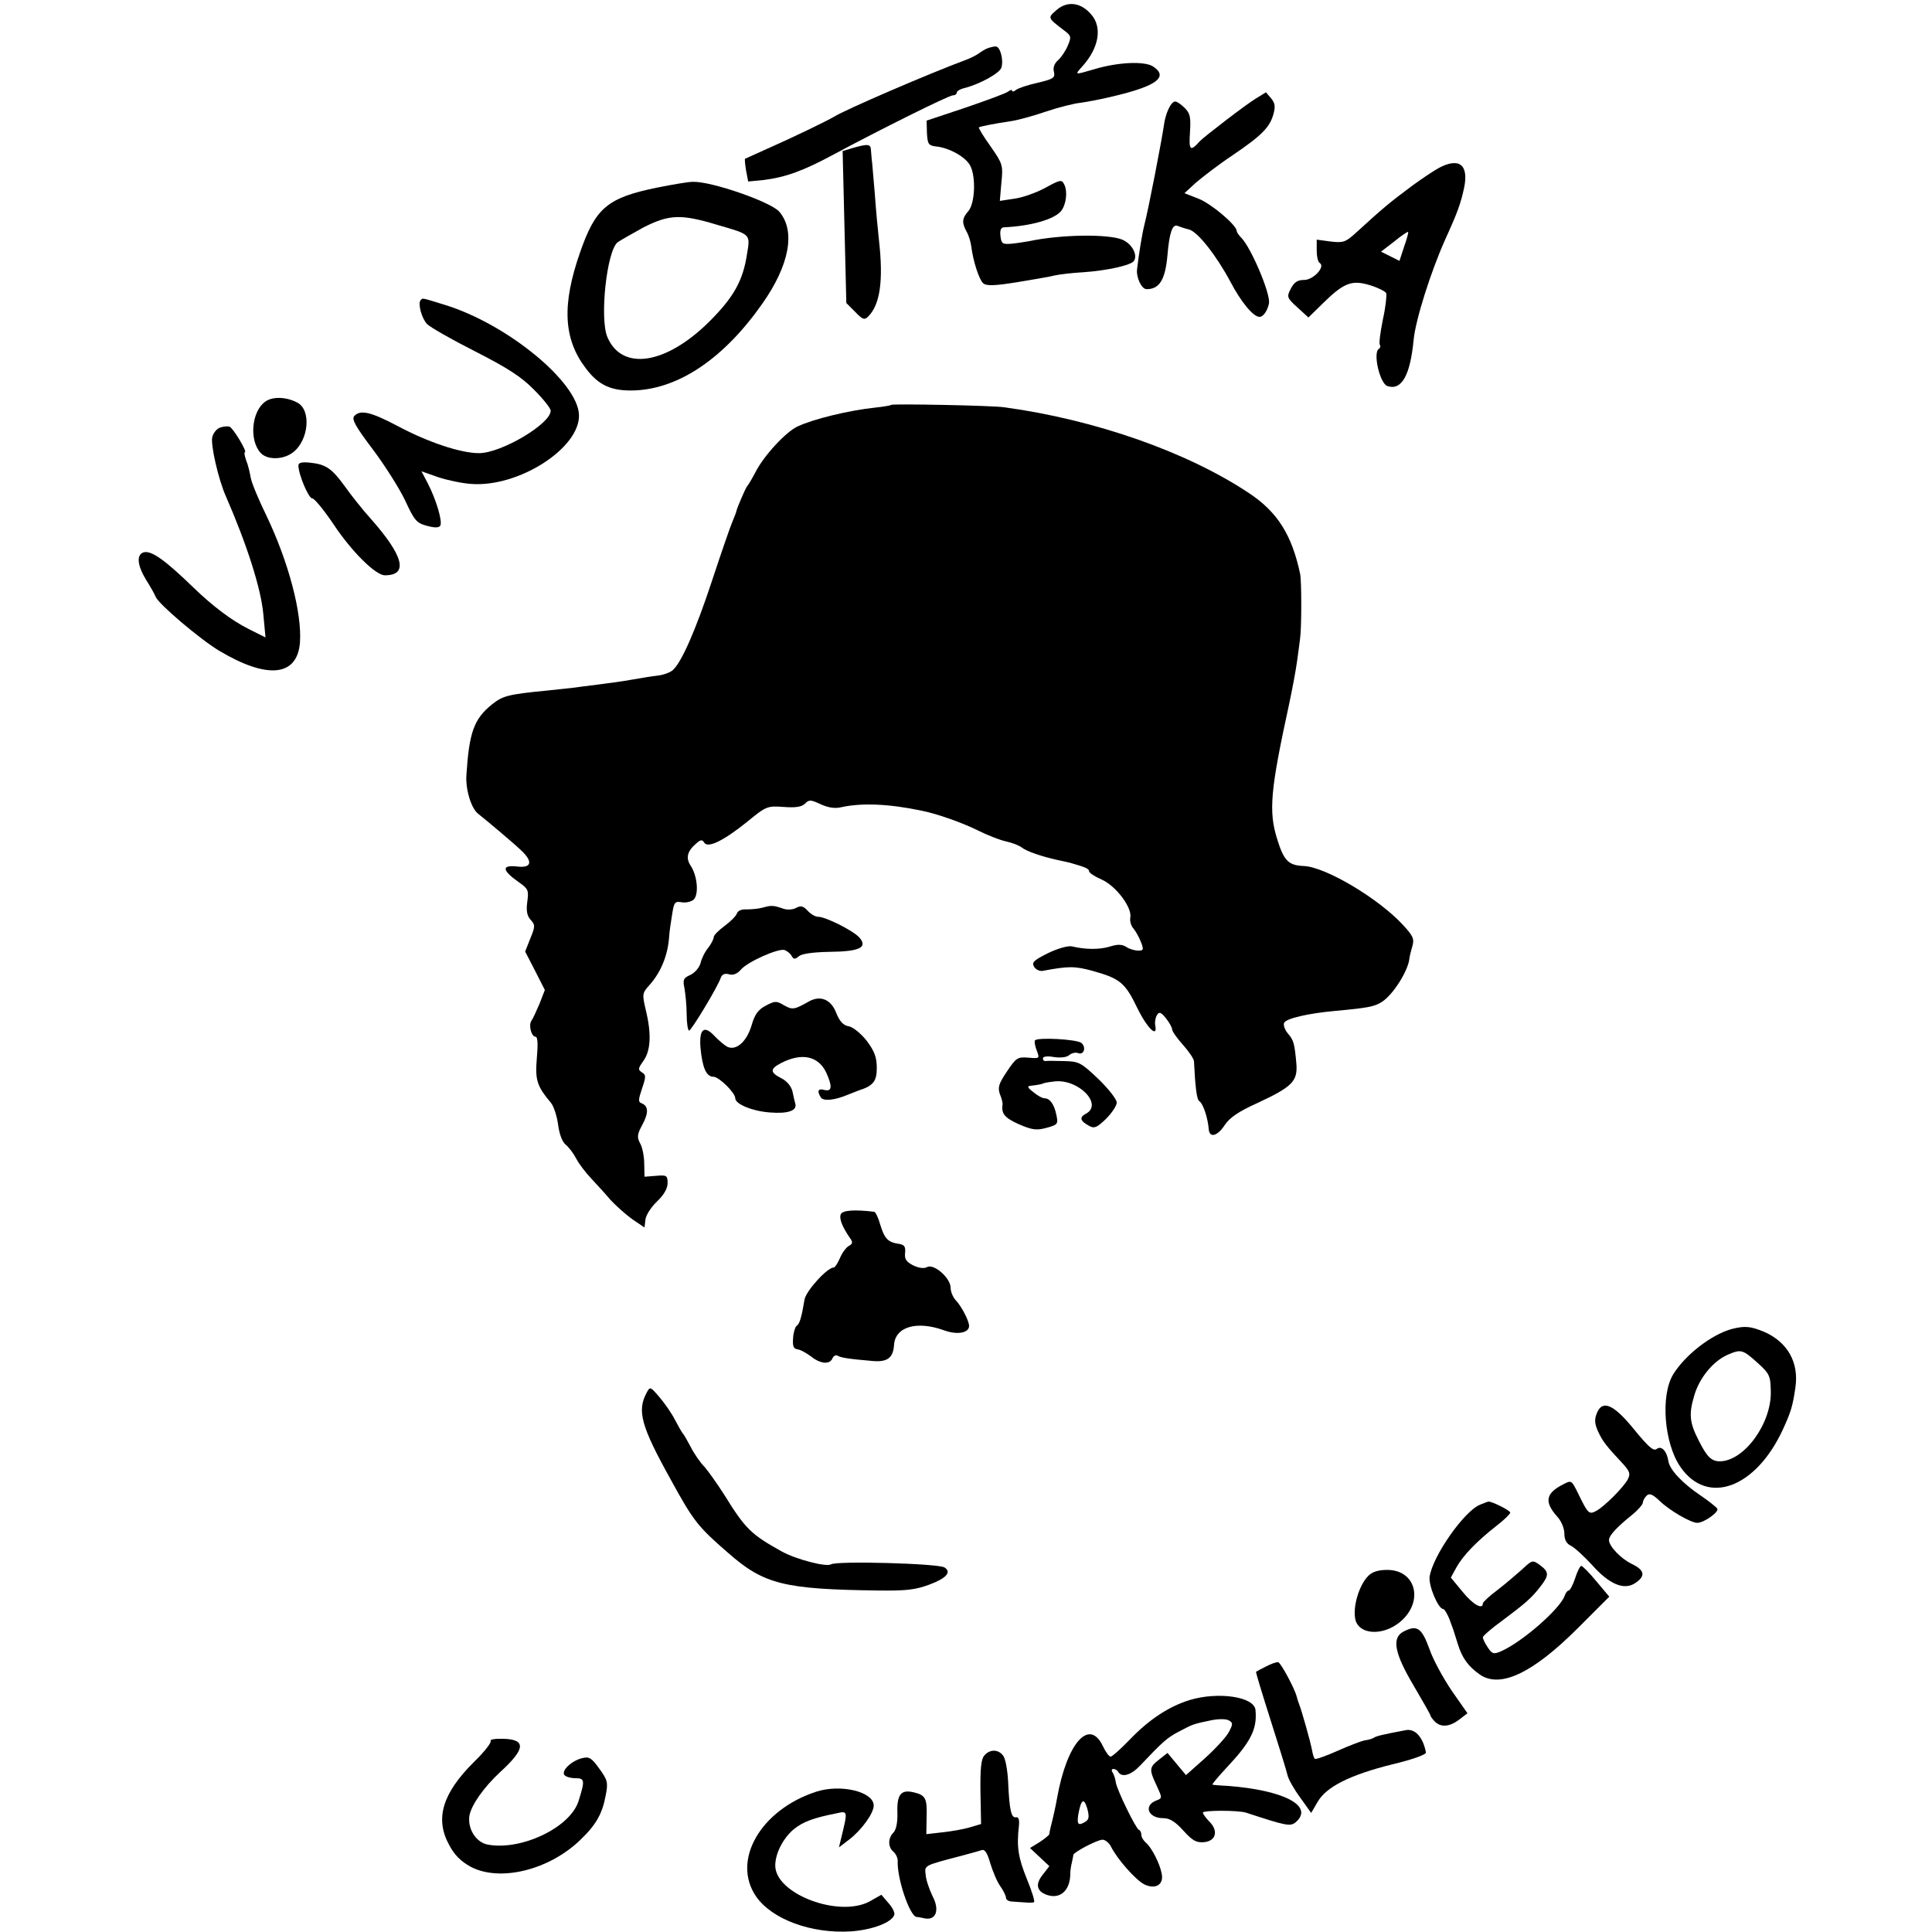 <?xml version="1.0" standalone="no"?>
<!DOCTYPE svg PUBLIC "-//W3C//DTD SVG 20010904//EN"
 "http://www.w3.org/TR/2001/REC-SVG-20010904/DTD/svg10.dtd">
<svg version="1.0" xmlns="http://www.w3.org/2000/svg"
 width="628pt" height="628pt" viewBox="0 0 628 628"
 preserveAspectRatio="xMidYMid meet">
<g transform="translate(0,628) scale(0.1,-0.1)"
fill="#000000" stroke="none">
<path d="M3435 6248 c-30 -26 -31 -25 24 -67 23 -17 24 -21 12 -49 -7 -17 -21
-38 -32 -48 -12 -10 -17 -25 -13 -38 4 -19 -2 -23 -53 -35 -32 -7 -64 -18 -70
-23 -7 -6 -13 -7 -13 -3 0 4 -6 3 -12 -2 -7 -6 -70 -29 -140 -53 l-126 -42 1
-40 c2 -36 5 -41 29 -44 44 -4 98 -35 112 -63 19 -37 15 -124 -7 -148 -20 -23
-21 -37 -5 -66 7 -12 13 -33 15 -47 6 -49 26 -110 39 -121 11 -9 38 -8 112 4
53 9 108 18 122 22 14 3 54 8 90 10 77 5 158 23 166 37 13 20 -7 56 -38 69
-46 19 -200 17 -303 -5 -12 -2 -36 -6 -55 -8 -32 -3 -35 0 -38 25 -2 17 1 27
10 28 89 4 165 26 187 53 17 21 22 65 10 87 -8 16 -13 15 -62 -12 -30 -16 -75
-32 -101 -35 l-46 -7 5 59 c6 57 4 62 -35 118 -23 32 -40 60 -38 62 4 3 49 12
103 20 22 3 73 17 114 31 41 14 93 27 114 29 22 3 75 13 118 24 131 32 167 61
117 94 -28 18 -115 14 -191 -9 -65 -19 -64 -19 -40 8 55 60 67 128 30 170 -33
39 -77 45 -112 15z"/>
<path d="M3210 6123 c-8 -3 -21 -11 -29 -17 -7 -5 -27 -16 -45 -22 -113 -42
-388 -160 -426 -184 -22 -13 -133 -67 -215 -103 -38 -17 -71 -32 -73 -33 -2
-1 0 -18 3 -38 l7 -36 51 5 c71 9 129 30 227 83 147 79 374 192 387 192 7 0
13 4 13 9 0 5 12 12 26 15 50 13 113 48 119 66 8 25 -4 70 -19 69 -6 0 -18 -3
-26 -6z"/>
<path d="M4081 5959 c-30 -18 -168 -124 -181 -138 -31 -35 -36 -30 -32 28 3
50 1 62 -17 80 -12 12 -25 21 -31 21 -14 0 -32 -39 -37 -79 -6 -43 -50 -272
-63 -321 -8 -32 -18 -95 -24 -145 -3 -28 15 -65 31 -65 42 0 61 31 68 112 6
71 16 100 32 94 8 -3 25 -9 38 -12 28 -7 89 -85 134 -169 35 -67 75 -115 95
-115 13 0 27 22 31 45 4 33 -58 179 -90 212 -8 8 -15 18 -15 22 0 19 -83 89
-124 105 l-46 18 37 34 c21 18 74 59 119 89 96 65 121 91 133 133 7 25 6 36
-7 52 l-17 20 -34 -21z"/>
<path d="M2772 5799 l-33 -10 6 -247 6 -247 29 -29 c24 -25 30 -27 42 -15 39
39 50 117 35 249 -4 36 -10 101 -13 145 -4 44 -8 91 -9 105 -2 14 -3 33 -4 43
-1 19 -10 20 -59 6z"/>
<path d="M4675 5733 c-16 -9 -55 -35 -85 -57 -75 -56 -92 -70 -184 -154 -32
-29 -40 -32 -81 -27 l-45 6 0 -35 c0 -19 4 -38 10 -41 19 -12 -21 -55 -51 -55
-21 0 -32 -7 -43 -28 -14 -27 -13 -30 21 -61 l36 -33 46 45 c69 68 95 78 154
60 26 -8 50 -20 53 -26 2 -7 -2 -46 -11 -86 -8 -40 -13 -77 -10 -81 3 -5 2
-11 -3 -14 -20 -12 3 -113 28 -121 46 -15 74 35 85 150 6 65 56 222 102 325
41 90 51 118 62 169 16 76 -16 101 -84 64z m-111 -255 l-15 -46 -30 15 -30 15
43 33 c23 19 44 33 45 31 2 -1 -4 -23 -13 -48z"/>
<path d="M2135 5670 c-161 -33 -199 -66 -249 -209 -60 -171 -55 -282 18 -378
42 -56 84 -75 160 -72 144 6 290 105 414 282 88 125 109 236 55 299 -28 32
-221 99 -281 97 -15 0 -67 -9 -117 -19z m197 -121 c110 -32 107 -29 96 -96
-13 -86 -44 -140 -122 -218 -142 -141 -285 -162 -332 -50 -25 61 -2 277 33
307 8 6 47 28 85 49 83 42 121 44 240 8z"/>
<path d="M1367 5304 c-9 -10 3 -58 21 -77 9 -10 79 -50 156 -89 106 -54 151
-83 192 -125 30 -30 54 -60 54 -68 0 -43 -161 -138 -233 -138 -59 0 -165 35
-266 89 -87 46 -121 53 -140 31 -8 -11 6 -35 61 -108 39 -52 86 -126 105 -166
30 -65 37 -73 70 -82 26 -7 39 -7 44 0 8 13 -12 82 -40 137 l-21 40 54 -19
c30 -10 78 -20 107 -22 154 -12 354 116 351 224 -3 107 -234 296 -436 358 -78
24 -71 23 -79 15z"/>
<path d="M863 4975 c-45 -31 -54 -125 -16 -167 22 -24 74 -23 106 2 51 40 59
137 14 161 -35 19 -80 21 -104 4z"/>
<path d="M2897 4964 c-1 -2 -25 -6 -53 -9 -85 -9 -200 -37 -251 -61 -38 -17
-111 -96 -138 -150 -11 -21 -23 -41 -26 -44 -5 -5 -32 -68 -35 -80 0 -3 -6
-18 -13 -35 -7 -16 -37 -103 -66 -191 -54 -164 -101 -270 -129 -293 -8 -7 -30
-15 -48 -17 -18 -2 -55 -8 -83 -13 -27 -5 -77 -12 -110 -16 -33 -4 -71 -9 -85
-11 -14 -1 -52 -6 -85 -9 -123 -12 -141 -17 -175 -44 -60 -48 -75 -92 -84
-231 -3 -47 16 -108 38 -125 28 -22 122 -101 143 -122 35 -34 30 -54 -12 -50
-56 7 -55 -11 2 -51 30 -21 32 -26 27 -63 -4 -29 -1 -45 10 -58 16 -17 16 -22
0 -61 l-17 -43 32 -62 32 -63 -17 -44 c-10 -23 -21 -48 -26 -55 -11 -14 -1
-53 13 -53 7 0 8 -25 4 -69 -6 -72 0 -91 46 -146 9 -11 19 -42 23 -70 4 -31
13 -56 25 -66 10 -8 25 -28 34 -45 8 -16 30 -45 49 -65 18 -19 47 -51 63 -70
17 -18 48 -46 70 -62 l40 -27 3 26 c2 15 19 41 38 59 22 21 34 42 34 59 0 25
-3 27 -37 24 l-38 -3 -1 43 c0 23 -6 53 -13 65 -11 20 -10 30 7 61 21 39 20
61 -3 70 -11 4 -10 12 2 48 13 38 13 44 0 52 -14 9 -13 13 4 37 24 33 27 87 9
162 -13 56 -13 58 11 85 37 41 60 97 64 157 1 17 6 50 10 74 6 39 9 42 32 38
13 -2 30 2 38 9 17 17 12 77 -10 110 -17 26 -11 48 20 74 13 11 18 11 24 1 12
-19 63 6 140 68 61 50 65 52 118 48 39 -3 59 0 70 11 13 13 18 13 50 -2 24
-11 46 -15 67 -10 67 15 156 11 261 -11 51 -10 135 -40 185 -65 30 -15 71 -31
90 -35 19 -4 42 -13 50 -19 16 -13 65 -30 120 -42 19 -4 37 -8 40 -9 49 -14
60 -19 60 -27 0 -5 18 -17 41 -27 47 -21 100 -92 93 -124 -2 -12 3 -28 11 -36
7 -9 18 -28 24 -44 9 -24 8 -27 -9 -27 -11 0 -29 5 -39 12 -14 9 -29 9 -54 1
-33 -10 -78 -10 -124 1 -12 2 -45 -7 -76 -22 -46 -23 -54 -30 -46 -44 5 -9 17
-15 27 -14 86 16 105 16 164 0 89 -25 105 -38 145 -121 33 -67 67 -99 58 -55
-2 10 1 25 6 33 7 11 13 9 29 -11 11 -14 20 -30 20 -36 0 -6 16 -29 35 -50 19
-21 35 -45 36 -53 4 -83 9 -125 17 -130 13 -8 28 -55 31 -91 2 -30 28 -24 52
13 16 24 45 44 105 71 114 53 132 71 128 127 -6 68 -9 78 -28 100 -10 12 -15
27 -12 34 5 14 77 31 166 39 109 10 128 14 153 30 36 24 83 99 88 138 0 4 4
22 9 39 8 27 5 35 -31 74 -79 85 -250 187 -321 190 -50 2 -65 17 -87 89 -28
90 -21 160 39 436 10 47 22 110 26 140 4 30 9 64 10 75 5 34 5 189 0 210 -27
127 -74 201 -166 262 -201 134 -501 239 -795 279 -36 6 -363 12 -368 8z"/>
<path d="M715 4890 c-11 -4 -22 -18 -25 -31 -6 -24 20 -139 45 -194 68 -156
114 -300 121 -382 l7 -75 -54 27 c-56 28 -118 75 -180 135 -95 92 -139 123
-164 114 -22 -9 -18 -43 10 -89 14 -22 28 -47 31 -55 10 -24 143 -137 206
-175 157 -94 254 -84 263 26 7 96 -37 263 -110 415 -24 49 -47 104 -50 121 -3
18 -9 43 -15 57 -5 15 -7 26 -4 26 9 0 -38 79 -50 83 -6 2 -20 1 -31 -3z"/>
<path d="M970 4767 c0 -29 33 -107 45 -107 7 0 38 -38 69 -84 59 -89 137 -166
167 -166 77 0 62 62 -46 184 -28 31 -65 78 -84 105 -42 58 -62 72 -113 77 -27
3 -38 0 -38 -9z"/>
<path d="M2480 3330 c-14 -4 -37 -6 -53 -6 -16 1 -29 -4 -32 -14 -3 -8 -21
-26 -40 -40 -19 -14 -35 -30 -35 -36 0 -6 -8 -22 -18 -35 -11 -13 -22 -36 -25
-50 -4 -14 -18 -31 -33 -38 -23 -10 -25 -16 -19 -44 3 -18 7 -56 7 -84 0 -29
4 -53 8 -53 7 0 93 142 103 172 4 11 13 15 27 11 13 -4 27 2 38 15 22 26 122
70 142 64 8 -3 19 -11 23 -19 7 -12 11 -12 24 -1 10 8 46 13 99 14 98 1 126
14 97 47 -20 22 -109 67 -134 67 -9 0 -24 9 -34 20 -14 15 -22 17 -37 9 -10
-6 -29 -7 -41 -3 -32 11 -39 12 -67 4z"/>
<path d="M2628 3024 c-46 -26 -52 -27 -79 -12 -25 15 -30 15 -60 -1 -25 -13
-36 -29 -46 -64 -16 -54 -51 -84 -80 -69 -10 6 -29 22 -42 36 -33 35 -49 20
-44 -40 6 -65 19 -94 42 -94 18 0 71 -52 71 -70 0 -19 56 -42 112 -46 60 -5
90 6 83 29 -2 7 -6 24 -9 39 -4 17 -18 34 -36 43 -37 19 -38 30 -2 49 67 35
121 24 147 -29 21 -46 20 -64 -5 -58 -21 6 -25 -3 -12 -24 8 -13 44 -10 89 9
16 6 30 12 33 13 48 15 60 30 60 73 0 35 -7 54 -32 88 -19 24 -44 45 -59 48
-18 3 -30 16 -41 44 -17 44 -52 58 -90 36z"/>
<path d="M3364 2898 c-2 -3 0 -18 6 -33 10 -26 9 -26 -27 -23 -35 3 -40 0 -70
-45 -27 -40 -30 -52 -23 -73 6 -14 9 -28 9 -32 -5 -32 6 -45 52 -66 44 -19 58
-21 91 -12 36 10 38 12 32 41 -7 35 -21 55 -39 55 -7 0 -23 9 -36 20 -21 16
-21 20 -6 21 18 2 35 5 40 8 1 1 18 4 37 6 77 7 156 -75 100 -105 -23 -12 -19
-24 11 -40 16 -9 25 -5 54 23 19 19 35 43 35 53 0 11 -27 45 -60 77 -57 54
-63 57 -113 58 -28 1 -55 1 -59 0 -5 0 -8 3 -8 9 0 6 15 8 36 4 21 -3 41 -1
49 6 8 7 21 10 29 7 19 -8 28 19 11 33 -15 12 -144 19 -151 8z"/>
<path d="M2733 2333 c-6 -14 5 -41 29 -76 11 -15 10 -20 -3 -27 -9 -5 -22 -23
-29 -40 -7 -16 -16 -30 -20 -30 -21 0 -91 -77 -95 -105 -9 -55 -16 -80 -26
-85 -4 -3 -10 -21 -11 -39 -2 -26 1 -35 14 -37 10 -1 29 -12 44 -23 31 -25 62
-27 70 -6 4 8 11 12 17 8 11 -6 32 -10 114 -17 47 -4 66 10 69 51 3 60 73 81
162 49 43 -16 82 -9 82 14 0 17 -25 64 -42 82 -10 10 -18 29 -18 42 0 32 -55
80 -77 67 -10 -5 -26 -3 -45 6 -23 12 -28 21 -26 40 2 21 -2 27 -21 30 -35 5
-46 17 -60 63 -6 22 -15 40 -19 41 -64 8 -104 5 -109 -8z"/>
<path d="M5629 1960 c-66 -18 -151 -84 -190 -147 -42 -68 -30 -224 23 -301 88
-128 246 -69 334 123 25 55 31 73 40 135 12 82 -26 148 -102 181 -44 18 -62
20 -105 9z m83 -109 c40 -36 43 -43 44 -93 3 -105 -87 -228 -166 -228 -27 0
-42 15 -68 67 -30 58 -33 86 -15 146 16 57 61 112 108 133 44 19 49 18 97 -25z"/>
<path d="M2102 1753 c-32 -59 -18 -109 78 -282 74 -135 88 -153 186 -238 117
-103 182 -119 489 -123 91 -1 120 2 168 20 53 20 71 40 47 55 -20 13 -351 22
-369 10 -16 -9 -113 16 -160 42 -99 55 -118 73 -186 183 -23 36 -52 77 -65 92
-14 14 -34 43 -45 65 -11 21 -22 40 -25 43 -3 3 -14 22 -25 43 -11 22 -34 55
-51 75 -30 35 -31 36 -42 15z"/>
<path d="M5190 1685 c-8 -20 -6 -35 5 -59 15 -32 26 -46 83 -107 20 -23 22
-30 13 -48 -15 -27 -75 -87 -102 -102 -24 -13 -27 -10 -60 58 -21 42 -21 42
-48 28 -57 -29 -62 -57 -19 -105 13 -14 23 -38 23 -55 0 -20 7 -33 22 -40 12
-6 42 -34 68 -62 56 -63 104 -83 140 -59 35 23 31 42 -10 62 -36 17 -75 58
-75 78 0 14 23 40 74 81 20 16 36 35 36 40 0 6 5 16 12 23 9 9 19 6 43 -17 32
-31 101 -71 122 -71 22 0 72 36 65 46 -4 6 -28 25 -53 42 -61 41 -102 85 -106
113 -5 33 -23 51 -38 39 -10 -8 -27 7 -72 62 -68 84 -105 100 -123 53z"/>
<path d="M4811 1389 c-52 -21 -154 -167 -164 -234 -4 -29 28 -105 44 -105 4 0
13 -15 20 -32 14 -38 12 -31 28 -83 14 -45 34 -72 71 -98 66 -46 172 4 318
150 l103 103 -42 50 c-23 28 -45 50 -49 50 -4 0 -13 -18 -20 -40 -7 -22 -17
-40 -21 -40 -4 0 -10 -8 -13 -17 -15 -43 -140 -152 -208 -181 -23 -10 -28 -8
-42 13 -9 13 -16 28 -16 33 0 4 28 29 63 54 75 56 96 74 125 112 28 36 27 47
-3 69 -23 17 -25 16 -57 -14 -18 -16 -54 -47 -80 -67 -27 -20 -48 -40 -48 -44
0 -22 -33 -3 -66 38 l-38 46 18 33 c21 38 66 85 130 135 25 19 45 39 45 43 1
7 -62 38 -71 36 -2 0 -14 -5 -27 -10z"/>
<path d="M4448 1158 c-31 -31 -52 -103 -42 -144 12 -45 81 -52 136 -13 88 63
66 176 -33 176 -28 0 -48 -6 -61 -19z"/>
<path d="M4563 977 c-40 -20 -31 -70 32 -176 30 -51 55 -95 55 -98 0 -2 6 -11
14 -19 20 -20 49 -17 80 7 l26 20 -51 73 c-27 40 -61 101 -73 137 -25 68 -40
78 -83 56z"/>
<path d="M4115 863 c-16 -8 -31 -16 -32 -17 -2 -1 20 -72 47 -157 27 -85 52
-165 55 -179 3 -14 22 -47 42 -74 l35 -49 21 36 c28 49 106 88 243 122 67 16
111 32 109 39 -10 51 -36 78 -66 72 -79 -15 -95 -19 -104 -25 -5 -3 -18 -7
-29 -8 -10 -2 -50 -17 -88 -34 -38 -17 -72 -29 -74 -26 -3 2 -7 15 -9 27 -5
28 -34 130 -42 150 -3 8 -7 20 -8 25 -6 25 -51 109 -60 112 -5 1 -23 -5 -40
-14z"/>
<path d="M3867 754 c-68 -21 -133 -64 -195 -129 -29 -30 -57 -55 -62 -55 -5 0
-16 15 -25 34 -44 93 -117 11 -149 -169 -5 -28 -12 -60 -21 -95 -2 -8 -4 -18
-4 -22 -1 -3 -15 -15 -32 -26 l-31 -19 32 -30 31 -29 -21 -27 c-25 -31 -21
-54 12 -66 44 -16 77 14 77 69 0 8 2 24 5 35 2 11 5 23 5 26 2 9 78 49 95 49
8 0 21 -10 27 -22 21 -42 80 -108 108 -123 37 -18 65 -1 57 35 -6 33 -33 85
-51 100 -8 7 -15 18 -15 25 0 8 -3 15 -8 17 -10 4 -71 129 -75 154 -1 10 -6
25 -10 32 -5 6 -4 12 2 12 5 0 13 -4 16 -10 12 -19 42 -10 71 21 74 78 87 90
127 111 47 25 47 24 103 36 24 5 49 5 58 0 14 -8 14 -12 1 -37 -8 -16 -43 -54
-77 -85 l-63 -56 -30 36 -30 36 -28 -22 c-32 -25 -32 -32 -7 -85 18 -39 18
-40 0 -47 -44 -16 -29 -58 21 -58 21 0 39 -11 66 -41 30 -33 42 -39 67 -37 39
4 47 37 17 67 -12 12 -21 25 -21 29 0 8 114 8 140 0 134 -44 145 -46 163 -30
58 52 -40 103 -223 117 -25 1 -47 3 -49 4 -2 1 18 25 45 54 79 84 101 126 95
188 -3 44 -121 61 -214 33z m-338 -395 c-24 -15 -29 -10 -24 23 9 49 18 56 29
20 7 -26 6 -36 -5 -43z"/>
<path d="M1595 621 c3 -5 -21 -36 -54 -68 -103 -102 -128 -185 -81 -270 17
-33 39 -54 70 -71 95 -50 255 -11 357 88 50 48 71 84 82 145 8 41 6 49 -21 86
-25 35 -33 40 -56 34 -33 -8 -67 -39 -58 -54 4 -6 20 -11 36 -11 31 0 32 -7
10 -76 -28 -85 -186 -160 -294 -140 -39 7 -67 52 -60 95 7 35 47 92 100 141
81 74 85 105 13 108 -29 1 -48 -2 -44 -7z"/>
<path d="M3199 573 c-10 -12 -13 -44 -12 -119 l2 -103 -37 -11 c-20 -6 -60
-13 -89 -16 l-52 -6 1 56 c2 61 -4 71 -42 80 -41 10 -55 -7 -53 -65 1 -33 -4
-57 -13 -66 -18 -18 -18 -47 0 -62 8 -7 14 -20 14 -29 -3 -57 39 -180 61 -183
3 0 16 -2 28 -5 36 -6 48 28 24 73 -10 21 -21 52 -22 68 -4 33 -8 30 121 64
25 7 52 14 60 17 11 4 19 -8 29 -43 8 -26 22 -60 33 -75 10 -14 18 -31 18 -37
0 -6 9 -12 20 -12 11 -1 30 -2 43 -3 12 -1 25 -1 28 1 4 1 -7 36 -23 75 -28
69 -34 104 -26 173 2 20 -1 29 -9 28 -16 -4 -22 24 -26 114 -2 40 -9 79 -17
87 -16 21 -44 20 -61 -1z"/>
<path d="M2653 456 c-181 -59 -276 -224 -195 -341 52 -74 179 -121 308 -113
70 5 133 29 141 54 2 7 -6 24 -19 38 l-23 27 -39 -22 c-100 -53 -306 25 -306
117 0 39 25 88 59 117 30 25 65 38 141 53 36 8 36 8 14 -82 l-7 -29 34 26 c40
31 79 85 79 110 0 45 -107 71 -187 45z"/>
</g>
</svg>
